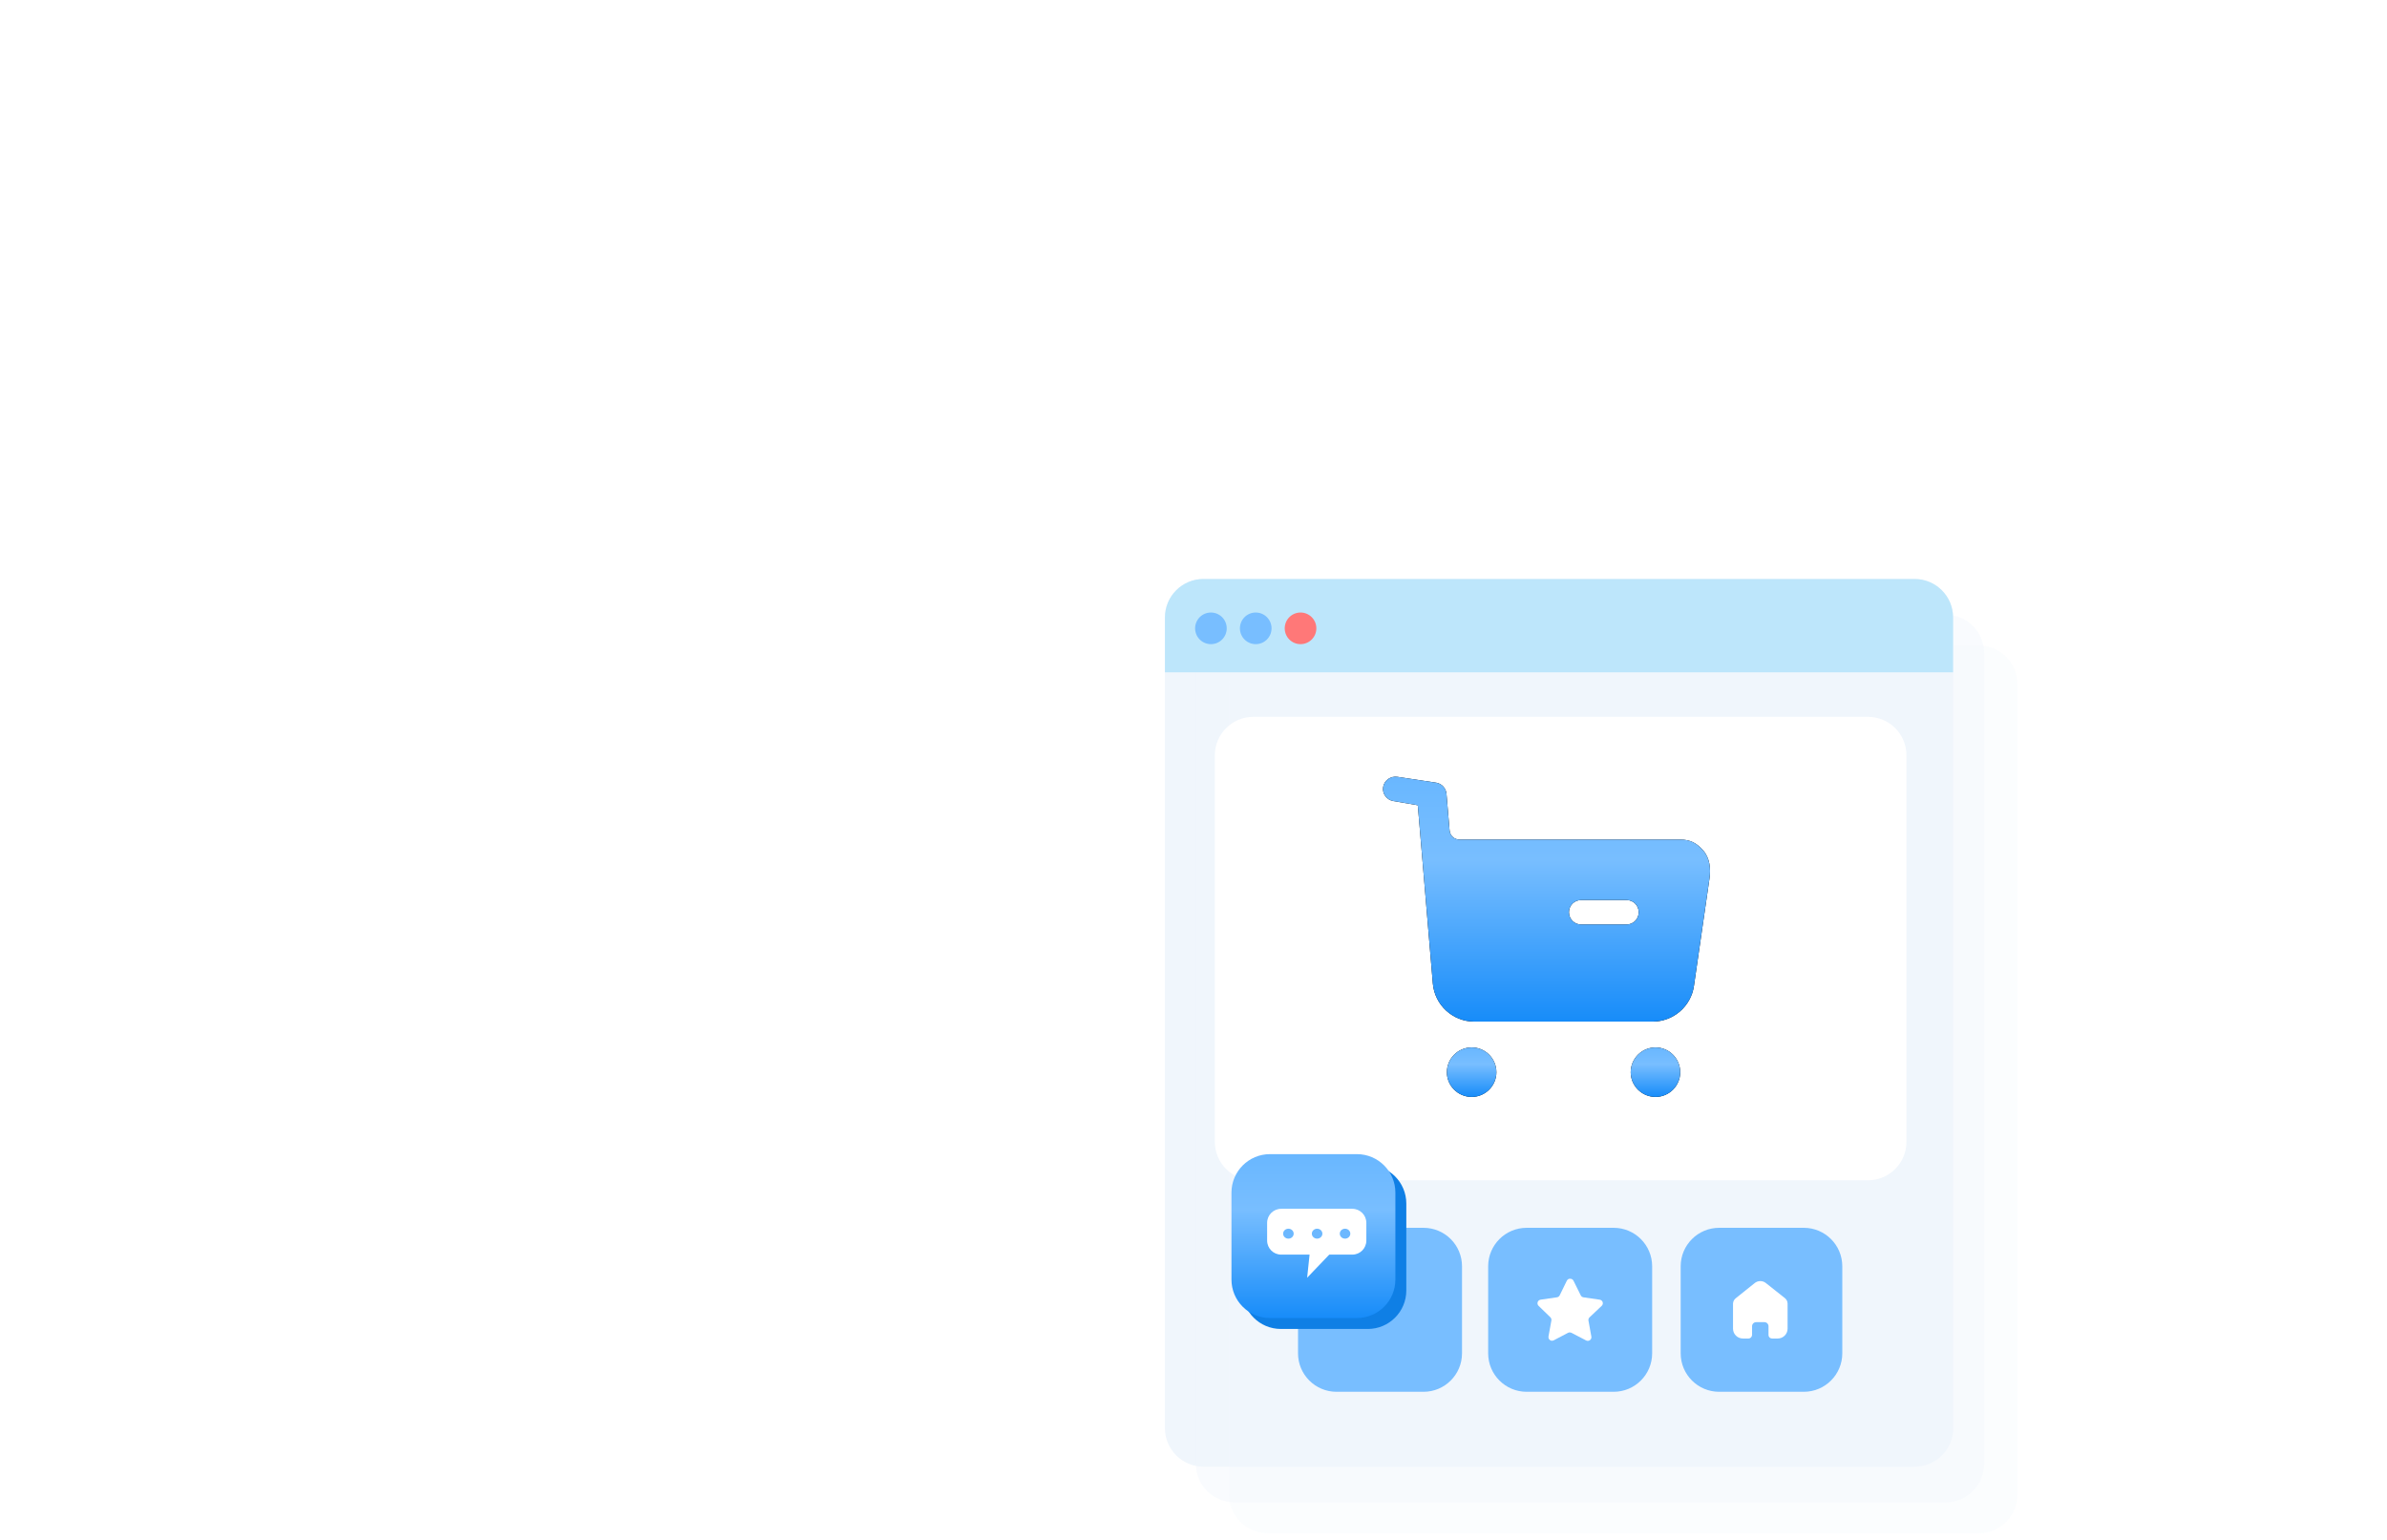 <?xml version="1.0" encoding="UTF-8"?> <svg xmlns="http://www.w3.org/2000/svg" width="620" height="400" viewBox="0 0 620 400" fill="none"><path d="M507.335 370.971C507.335 376.494 502.858 380.971 497.335 380.971L312.577 380.971C307.054 380.971 302.577 376.494 302.577 370.971L302.577 160.397C302.577 154.874 307.054 150.397 312.577 150.397L497.335 150.397C502.858 150.397 507.335 154.874 507.335 160.397L507.335 370.971Z" fill="#F0F6FC"></path><path d="M524.001 388.256C524.001 393.779 519.524 398.256 514.001 398.256L329.243 398.256C323.72 398.256 319.243 393.779 319.243 388.256L319.243 177.682C319.243 172.159 323.72 167.682 329.243 167.682L514.001 167.682C519.524 167.682 524.001 172.159 524.001 177.682L524.001 388.256Z" fill="#F0F6FC" fill-opacity="0.3"></path><path d="M515.358 380.23C515.358 385.753 510.881 390.23 505.358 390.23L320.601 390.23C315.078 390.23 310.601 385.753 310.601 380.23L310.601 169.657C310.601 164.134 315.078 159.657 320.601 159.657L505.358 159.657C510.881 159.657 515.358 164.134 515.358 169.657L515.358 380.23Z" fill="#F0F6FC" fill-opacity="0.4"></path><g filter="url(#filter0_b_14291_77996)"><path d="M302.577 160.396C302.577 154.874 307.054 150.396 312.577 150.396H497.292C502.815 150.396 507.292 154.874 507.292 160.396V174.639H302.577V160.396Z" fill="#BDE6FB"></path></g><path d="M318.633 163.215C318.633 165.483 316.794 167.322 314.526 167.322C312.258 167.322 310.419 165.483 310.419 163.215C310.419 160.946 312.258 159.107 314.526 159.107C316.794 159.107 318.633 160.946 318.633 163.215Z" fill="#78BEFF"></path><path d="M330.271 163.215C330.271 165.483 328.432 167.322 326.164 167.322C323.895 167.322 322.057 165.483 322.057 163.215C322.057 160.946 323.895 159.107 326.164 159.107C328.432 159.107 330.271 160.946 330.271 163.215Z" fill="#78BEFF"></path><path d="M341.909 163.215C341.909 165.483 340.07 167.322 337.802 167.322C335.533 167.322 333.694 165.483 333.694 163.215C333.694 160.946 335.533 159.107 337.802 159.107C340.07 159.107 341.909 160.946 341.909 163.215Z" fill="#FF7878"></path><g filter="url(#filter1_b_14291_77996)"><path d="M315.541 196.203C315.541 190.68 320.018 186.203 325.541 186.203H485.187C490.71 186.203 495.187 190.68 495.187 196.203V296.585C495.187 302.108 490.71 306.585 485.187 306.585H325.541C320.018 306.585 315.541 302.108 315.541 296.585V196.203Z" fill="white"></path></g><g filter="url(#filter2_b_14291_77996)"><path d="M337.148 328.93C337.148 323.407 341.626 318.93 347.148 318.93H369.745C375.268 318.93 379.745 323.407 379.745 328.93V351.526C379.745 357.049 375.268 361.526 369.745 361.526H347.148C341.626 361.526 337.148 357.049 337.148 351.526V328.93Z" fill="#78BEFF"></path></g><g filter="url(#filter3_b_14291_77996)"><path d="M386.535 328.93C386.535 323.407 391.012 318.93 396.535 318.93H419.132C424.655 318.93 429.132 323.407 429.132 328.93V351.526C429.132 357.049 424.655 361.526 419.132 361.526H396.535C391.012 361.526 386.535 357.049 386.535 351.526V328.93Z" fill="#78BEFF"></path></g><g filter="url(#filter4_b_14291_77996)"><path d="M436.54 328.93C436.54 323.407 441.017 318.93 446.54 318.93H468.519C474.042 318.93 478.519 323.407 478.519 328.93V351.526C478.519 357.049 474.042 361.526 468.519 361.526H446.54C441.017 361.526 436.54 357.049 436.54 351.526V328.93Z" fill="#78BEFF"></path></g><g filter="url(#filter5_b_14291_77996)"><path d="M322.701 312.631C322.701 307.108 327.178 302.631 332.701 302.631H355.276C360.799 302.631 365.276 307.108 365.276 312.631V335.206C365.276 340.729 360.799 345.206 355.276 345.206H332.701C327.178 345.206 322.701 340.729 322.701 335.206V312.631Z" fill="#0F7FE5"></path></g><g filter="url(#filter6_b_14291_77996)"><path d="M319.862 309.793C319.862 304.27 324.339 299.793 329.862 299.793H352.438C357.96 299.793 362.438 304.27 362.438 309.793V332.368C362.438 337.891 357.96 342.368 352.438 342.368H329.862C324.339 342.368 319.862 337.891 319.862 332.368V309.793Z" fill="url(#paint0_linear_14291_77996)"></path></g><path d="M329.124 322.25V317.637C329.124 315.623 330.755 313.992 332.769 313.992H351.249C353.263 313.992 354.894 315.623 354.894 317.637V322.25C354.894 324.263 353.263 325.894 351.249 325.894H332.769C330.755 325.892 329.124 324.261 329.124 322.25Z" fill="white"></path><path d="M340.35 323.994L339.519 331.896L346.955 324.12L340.35 323.994Z" fill="white"></path><path d="M334.649 321.745C335.406 321.745 336.019 321.167 336.019 320.454C336.019 319.74 335.406 319.162 334.649 319.162C333.893 319.162 333.28 319.74 333.28 320.454C333.28 321.167 333.893 321.745 334.649 321.745Z" fill="#6CB8FF"></path><path d="M342.107 321.745C342.864 321.745 343.477 321.167 343.477 320.454C343.477 319.74 342.864 319.162 342.107 319.162C341.351 319.162 340.738 319.74 340.738 320.454C340.738 321.167 341.351 321.745 342.107 321.745Z" fill="#6CB8FF"></path><path d="M349.363 321.745C350.119 321.745 350.732 321.167 350.732 320.454C350.732 319.74 350.119 319.162 349.363 319.162C348.607 319.162 347.994 319.74 347.994 320.454C347.994 321.167 348.607 321.745 349.363 321.745Z" fill="#6CB8FF"></path><path d="M412.857 342.199C412.638 342.412 412.537 342.721 412.587 343.023L413.341 347.199C413.405 347.553 413.255 347.911 412.959 348.116C412.669 348.328 412.283 348.353 411.966 348.184L408.207 346.223C408.076 346.153 407.931 346.116 407.782 346.112H407.552C407.472 346.124 407.394 346.149 407.323 346.188L403.563 348.158C403.377 348.252 403.166 348.285 402.96 348.252C402.457 348.157 402.122 347.678 402.204 347.173L402.96 342.996C403.01 342.692 402.909 342.382 402.689 342.165L399.624 339.194C399.368 338.946 399.278 338.572 399.396 338.235C399.509 337.899 399.8 337.654 400.15 337.599L404.369 336.987C404.69 336.953 404.972 336.758 405.116 336.47L406.975 332.658C407.019 332.573 407.076 332.495 407.145 332.429L407.221 332.37C407.261 332.326 407.307 332.289 407.358 332.259L407.45 332.225L407.595 332.166H407.952C408.271 332.199 408.552 332.39 408.699 332.675L410.582 336.47C410.718 336.747 410.982 336.94 411.287 336.987L415.506 337.599C415.862 337.65 416.16 337.896 416.278 338.235C416.389 338.576 416.293 338.949 416.032 339.194L412.857 342.199Z" fill="white"></path><path d="M455.084 346.774V344.493C455.084 343.91 455.559 343.438 456.146 343.438H458.29C458.572 343.438 458.842 343.549 459.041 343.747C459.24 343.945 459.352 344.213 459.352 344.493V346.774C459.35 347.016 459.446 347.248 459.618 347.42C459.789 347.592 460.023 347.689 460.267 347.689H461.73C462.413 347.69 463.069 347.422 463.552 346.943C464.036 346.464 464.308 345.814 464.308 345.136V338.638C464.308 338.09 464.063 337.57 463.64 337.219L458.664 333.274C457.798 332.582 456.558 332.604 455.719 333.327L450.856 337.219C450.413 337.56 450.148 338.081 450.135 338.638V345.129C450.135 346.543 451.289 347.689 452.713 347.689H454.142C454.649 347.689 455.06 347.283 455.064 346.78L455.084 346.774Z" fill="white"></path><path fill-rule="evenodd" clip-rule="evenodd" d="M375.814 278.523C375.814 274.958 378.701 272.072 382.266 272.072C385.788 272.072 388.674 274.958 388.674 278.523C388.674 282.046 385.788 284.932 382.266 284.932C378.701 284.932 375.814 282.046 375.814 278.523ZM423.562 278.523C423.562 274.958 426.448 272.072 430.013 272.072C433.536 272.072 436.422 274.958 436.422 278.523C436.422 282.046 433.536 284.932 430.013 284.932C426.448 284.932 423.562 282.046 423.562 278.523Z" fill="black"></path><path fill-rule="evenodd" clip-rule="evenodd" d="M375.814 278.523C375.814 274.958 378.701 272.072 382.266 272.072C385.788 272.072 388.674 274.958 388.674 278.523C388.674 282.046 385.788 284.932 382.266 284.932C378.701 284.932 375.814 282.046 375.814 278.523ZM423.562 278.523C423.562 274.958 426.448 272.072 430.013 272.072C433.536 272.072 436.422 274.958 436.422 278.523C436.422 282.046 433.536 284.932 430.013 284.932C426.448 284.932 423.562 282.046 423.562 278.523Z" fill="url(#paint1_linear_14291_77996)"></path><path fill-rule="evenodd" clip-rule="evenodd" d="M436.423 218.087C439.012 218.087 440.71 218.979 442.408 220.931C444.105 222.883 444.402 225.685 444.02 228.227L439.988 256.069C439.224 261.421 434.641 265.364 429.251 265.364H382.946C377.301 265.364 372.633 261.035 372.166 255.437L368.261 209.17L361.852 208.067C360.155 207.77 358.966 206.114 359.263 204.417C359.56 202.677 361.216 201.531 362.956 201.785L373.078 203.313C374.521 203.572 375.582 204.756 375.71 206.199L376.516 215.706C376.643 217.069 377.747 218.087 379.105 218.087H436.423ZM410.703 240.153H422.46C424.242 240.153 425.643 238.71 425.643 236.97C425.643 235.187 424.242 233.787 422.46 233.787H410.703C408.92 233.787 407.52 235.187 407.52 236.97C407.52 238.71 408.92 240.153 410.703 240.153Z" fill="black"></path><path fill-rule="evenodd" clip-rule="evenodd" d="M436.423 218.087C439.012 218.087 440.71 218.979 442.408 220.931C444.105 222.883 444.402 225.685 444.02 228.227L439.988 256.069C439.224 261.421 434.641 265.364 429.251 265.364H382.946C377.301 265.364 372.633 261.035 372.166 255.437L368.261 209.17L361.852 208.067C360.155 207.77 358.966 206.114 359.263 204.417C359.56 202.677 361.216 201.531 362.956 201.785L373.078 203.313C374.521 203.572 375.582 204.756 375.71 206.199L376.516 215.706C376.643 217.069 377.747 218.087 379.105 218.087H436.423ZM410.703 240.153H422.46C424.242 240.153 425.643 238.71 425.643 236.97C425.643 235.187 424.242 233.787 422.46 233.787H410.703C408.92 233.787 407.52 235.187 407.52 236.97C407.52 238.71 408.92 240.153 410.703 240.153Z" fill="url(#paint2_linear_14291_77996)"></path><defs><filter id="filter0_b_14291_77996" x="292.577" y="140.396" width="224.715" height="44.242" filterUnits="userSpaceOnUse" color-interpolation-filters="sRGB"><feFlood flood-opacity="0" result="BackgroundImageFix"></feFlood><feGaussianBlur in="BackgroundImageFix" stdDeviation="5"></feGaussianBlur><feComposite in2="SourceAlpha" operator="in" result="effect1_backgroundBlur_14291_77996"></feComposite><feBlend mode="normal" in="SourceGraphic" in2="effect1_backgroundBlur_14291_77996" result="shape"></feBlend></filter><filter id="filter1_b_14291_77996" x="305.541" y="176.203" width="199.646" height="140.381" filterUnits="userSpaceOnUse" color-interpolation-filters="sRGB"><feFlood flood-opacity="0" result="BackgroundImageFix"></feFlood><feGaussianBlur in="BackgroundImageFix" stdDeviation="5"></feGaussianBlur><feComposite in2="SourceAlpha" operator="in" result="effect1_backgroundBlur_14291_77996"></feComposite><feBlend mode="normal" in="SourceGraphic" in2="effect1_backgroundBlur_14291_77996" result="shape"></feBlend></filter><filter id="filter2_b_14291_77996" x="327.148" y="308.93" width="62.597" height="62.596" filterUnits="userSpaceOnUse" color-interpolation-filters="sRGB"><feFlood flood-opacity="0" result="BackgroundImageFix"></feFlood><feGaussianBlur in="BackgroundImageFix" stdDeviation="5"></feGaussianBlur><feComposite in2="SourceAlpha" operator="in" result="effect1_backgroundBlur_14291_77996"></feComposite><feBlend mode="normal" in="SourceGraphic" in2="effect1_backgroundBlur_14291_77996" result="shape"></feBlend></filter><filter id="filter3_b_14291_77996" x="376.535" y="308.93" width="62.597" height="62.596" filterUnits="userSpaceOnUse" color-interpolation-filters="sRGB"><feFlood flood-opacity="0" result="BackgroundImageFix"></feFlood><feGaussianBlur in="BackgroundImageFix" stdDeviation="5"></feGaussianBlur><feComposite in2="SourceAlpha" operator="in" result="effect1_backgroundBlur_14291_77996"></feComposite><feBlend mode="normal" in="SourceGraphic" in2="effect1_backgroundBlur_14291_77996" result="shape"></feBlend></filter><filter id="filter4_b_14291_77996" x="426.54" y="308.93" width="61.98" height="62.596" filterUnits="userSpaceOnUse" color-interpolation-filters="sRGB"><feFlood flood-opacity="0" result="BackgroundImageFix"></feFlood><feGaussianBlur in="BackgroundImageFix" stdDeviation="5"></feGaussianBlur><feComposite in2="SourceAlpha" operator="in" result="effect1_backgroundBlur_14291_77996"></feComposite><feBlend mode="normal" in="SourceGraphic" in2="effect1_backgroundBlur_14291_77996" result="shape"></feBlend></filter><filter id="filter5_b_14291_77996" x="312.701" y="292.631" width="62.575" height="62.576" filterUnits="userSpaceOnUse" color-interpolation-filters="sRGB"><feFlood flood-opacity="0" result="BackgroundImageFix"></feFlood><feGaussianBlur in="BackgroundImageFix" stdDeviation="5"></feGaussianBlur><feComposite in2="SourceAlpha" operator="in" result="effect1_backgroundBlur_14291_77996"></feComposite><feBlend mode="normal" in="SourceGraphic" in2="effect1_backgroundBlur_14291_77996" result="shape"></feBlend></filter><filter id="filter6_b_14291_77996" x="309.862" y="289.793" width="62.575" height="62.576" filterUnits="userSpaceOnUse" color-interpolation-filters="sRGB"><feFlood flood-opacity="0" result="BackgroundImageFix"></feFlood><feGaussianBlur in="BackgroundImageFix" stdDeviation="5"></feGaussianBlur><feComposite in2="SourceAlpha" operator="in" result="effect1_backgroundBlur_14291_77996"></feComposite><feBlend mode="normal" in="SourceGraphic" in2="effect1_backgroundBlur_14291_77996" result="shape"></feBlend></filter><linearGradient id="paint0_linear_14291_77996" x1="341.15" y1="299.793" x2="341.15" y2="342.368" gradientUnits="userSpaceOnUse"><stop stop-color="#69B7FF"></stop><stop offset="0.339" stop-color="#78BEFF"></stop><stop offset="1" stop-color="#178CF9"></stop></linearGradient><linearGradient id="paint1_linear_14291_77996" x1="406.118" y1="272.072" x2="406.118" y2="284.932" gradientUnits="userSpaceOnUse"><stop stop-color="#69B7FF"></stop><stop offset="0.339" stop-color="#78BEFF"></stop><stop offset="1" stop-color="#178CF9"></stop></linearGradient><linearGradient id="paint2_linear_14291_77996" x1="401.693" y1="201.75" x2="401.693" y2="265.364" gradientUnits="userSpaceOnUse"><stop stop-color="#69B7FF"></stop><stop offset="0.339" stop-color="#78BEFF"></stop><stop offset="1" stop-color="#178CF9"></stop></linearGradient></defs></svg> 
